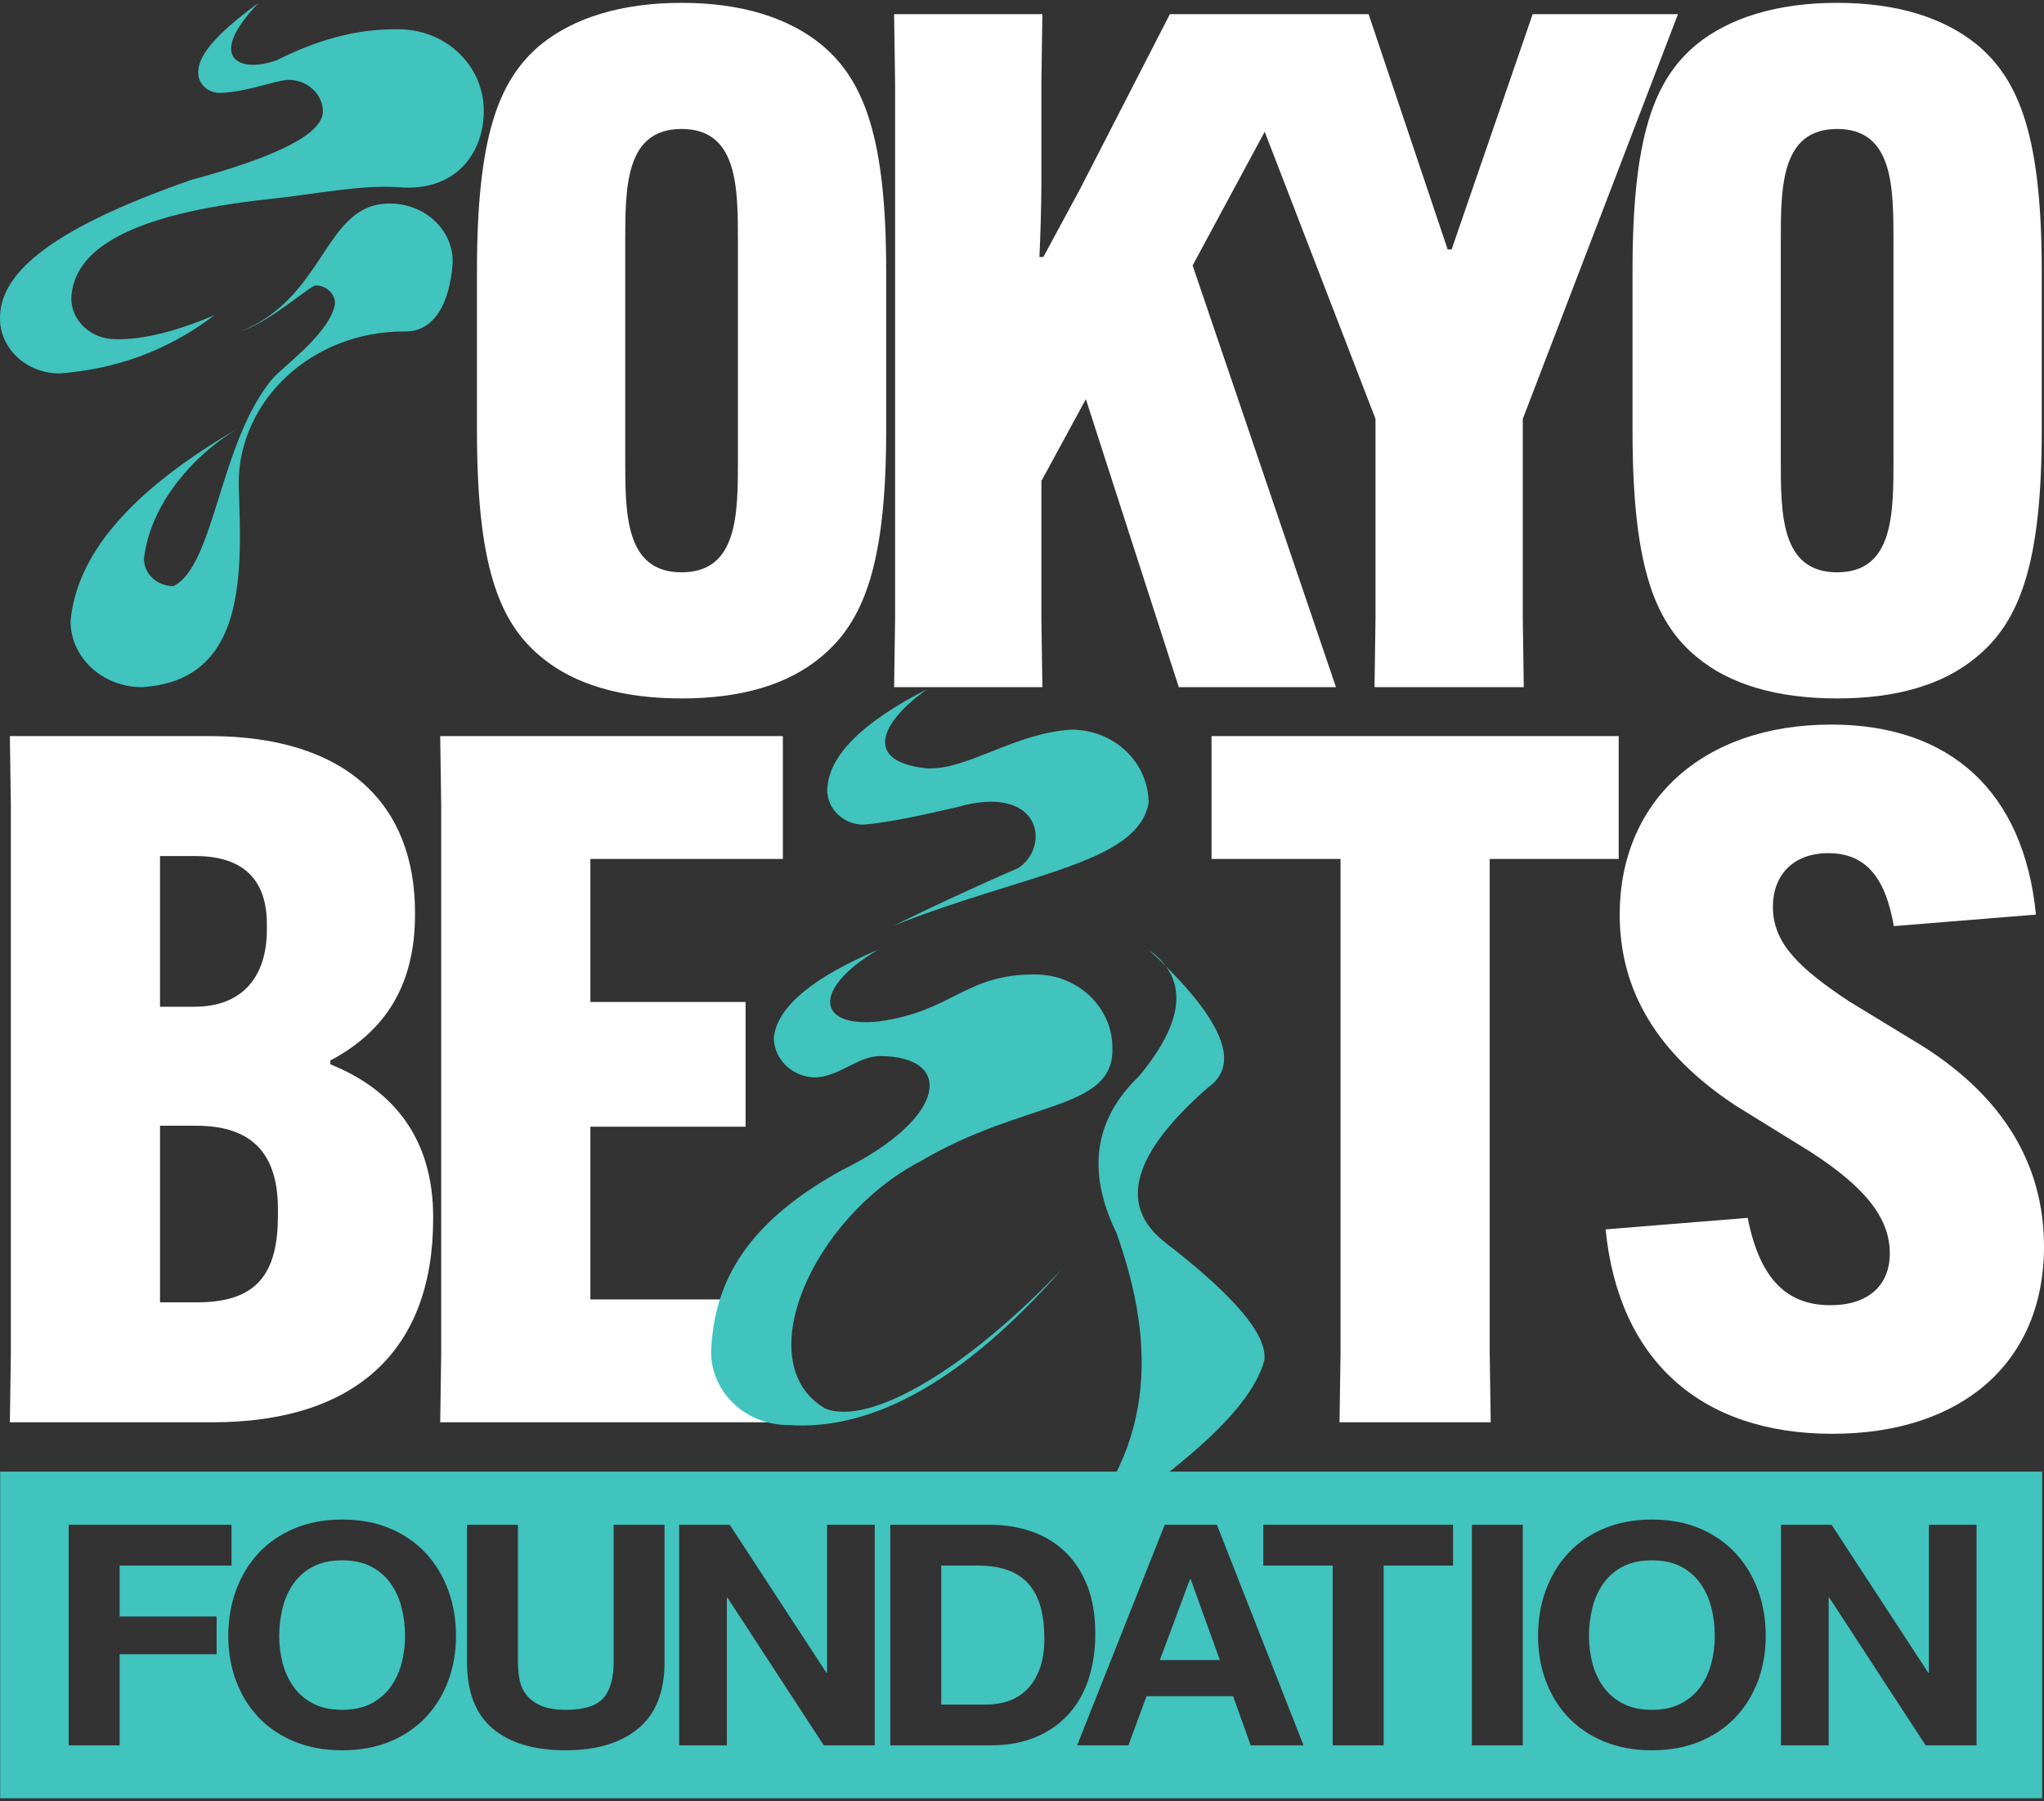 <?xml version="1.0" encoding="UTF-8"?><svg id="_レイヤー_1" xmlns="http://www.w3.org/2000/svg" width="640" height="564" viewBox="0 0 640 564"><rect x="0" y="0" width="640" height="564" fill="#333333" stroke="none"/><path d="m466.443,268.968v154.471l.315,21.938h-47.336l.317-21.938v-154.471h-40.392v-38.467h127.488v38.467h-40.392Z" fill="#fff" stroke-width="0"/><path d="m547.225,381.365c3.786,19.234,12.306,27.347,25.876,27.347,11.991,0,18.617-6.311,18.617-16.227,0-10.82-7.258-20.437-24.929-31.857l-23.353-14.424c-24.612-16.229-36.288-36.065-36.288-59.806,0-35.161,25.561-59.504,66.268-59.504,37.238,0,60.273,21.037,64.06,59.504l-44.496,3.606c-2.522-14.424-8.205-22.84-20.511-22.84-11.045,0-17.356,6.912-17.356,16.829,0,11.722,8.837,19.536,23.668,29.452l23.668,14.427c24.929,15.927,37.552,36.964,37.552,62.508,0,36.364-25.878,58.602-66.27,58.602-41.021,0-66.897-22.84-71.001-64.011l44.496-3.606Z" fill="#fff" stroke-width="0"/><path d="m257.049,13.86c-10.213-8.253-24.758-12.97-43.639-12.97s-33.737,4.717-43.949,12.97c-13.619,11.201-20.118,29.475-20.118,71.035v49.812c0,41.562,6.499,59.836,20.118,71.035,10.213,8.548,25.071,12.969,43.949,12.969s33.427-4.422,43.639-12.969c13.619-11.199,20.428-29.473,20.428-71.035v-49.812c0-41.56-6.809-59.834-20.428-71.035Zm-25.998,129.986c0,17.096,0,35.37-17.642,35.37s-17.642-18.274-17.642-35.37v-68.087c0-17.096,0-35.372,17.642-35.372s17.642,18.276,17.642,35.372v68.087Z" fill="#fff" stroke-width="0"/><path d="m476.803,131.171l48.592-126.742h-45.499l-25.378,73.686h-1.237l-24.761-73.686h-62.213l-28.164,54.822-11.452,21.223h-1.237c.31-6.485.617-16.21.617-23.286v-31.243l.31-21.515h-46.426l.31,21.515v167.714l-.31,21.518h46.426l-.31-21.518v-43.033l13.928-25.644,29.094,90.194h49.212l-44.879-132.049,22.565-41.879,34.696,89.924v62.487l-.31,21.518h46.735l-.31-21.518v-62.487Z" fill="#fff" stroke-width="0"/><path d="m618.866,13.86c-10.213-8.253-24.758-12.97-43.639-12.97s-33.737,4.717-43.949,12.97c-13.619,11.201-20.118,29.475-20.118,71.035v49.812c0,41.562,6.5,59.836,20.118,71.035,10.213,8.548,25.071,12.969,43.949,12.969s33.427-4.422,43.639-12.969c13.619-11.199,20.428-29.473,20.428-71.035v-49.812c0-41.56-6.809-59.834-20.428-71.035Zm-25.998,129.986c0,17.096,0,35.37-17.642,35.37s-17.642-18.274-17.642-35.37v-68.087c0-17.096,0-35.372,17.642-35.372s17.642,18.276,17.642,35.372v68.087Z" fill="#fff" stroke-width="0"/><path d="m3.089,445.377l.317-21.938v-171l-.317-21.938h62.481c43.232,0,64.375,21.638,64.375,55.296v.602c0,22.24-9.466,36.664-26.508,45.679v1.204c20.196,8.114,32.19,23.741,32.19,47.782v.602c0,41.474-24.614,63.712-69.11,63.712H3.089Zm47.018-130.128h10.73c15.778,0,22.721-10.219,22.721-24.041v-1.803c0-13.825-7.258-21.339-22.407-21.339h-11.045v47.182Zm11.677,92.562c19.25,0,25.246-9.617,25.246-27.347v-1.803c0-16.831-7.575-26.146-25.561-26.146h-11.362v55.296h11.677Z" fill="#fff" stroke-width="0"/><path d="m184.851,352.815v54.095h61.535v38.467h-108.553l.315-21.938v-171l-.315-21.938h107.292v38.467h-60.273v44.778h48.597v39.069h-48.597Z" fill="#fff" stroke-width="0"/><path d="m639.432,563.11H.057v-102.299h639.375v102.299ZM21.512,477.478v69.059h15.945v-28.533h30.367v-11.799h-30.367v-15.96h35.039v-12.767H21.512Zm49.967,34.819c0,5.03.813,9.722,2.438,14.073,1.625,4.354,3.961,8.143,7.007,11.367,3.047,3.224,6.788,5.755,11.223,7.592,4.435,1.837,9.428,2.756,14.98,2.756,5.619,0,10.629-.919,15.031-2.756,4.4-1.837,8.124-4.368,11.171-7.592,3.046-3.224,5.382-7.013,7.007-11.367,1.625-4.351,2.438-9.043,2.438-14.073,0-5.156-.813-9.945-2.438-14.363-1.625-4.416-3.961-8.269-7.007-11.557-3.047-3.29-6.772-5.869-11.171-7.739-4.402-1.868-9.413-2.804-15.031-2.804-5.553,0-10.546.935-14.98,2.804-4.435,1.871-8.175,4.449-11.223,7.739-3.046,3.288-5.382,7.141-7.007,11.557-1.625,4.418-2.438,9.206-2.438,14.363Zm15.945,0c0-3.029.355-5.963,1.067-8.8.71-2.837,1.843-5.368,3.403-7.592,1.557-2.224,3.587-3.998,6.094-5.32,2.504-1.32,5.55-1.982,9.14-1.982s6.635.662,9.141,1.982c2.504,1.322,4.534,3.096,6.094,5.32,1.557,2.224,2.691,4.755,3.401,7.592.712,2.837,1.067,5.771,1.067,8.8,0,2.903-.355,5.724-1.067,8.463-.71,2.742-1.845,5.208-3.401,7.4-1.559,2.194-3.59,3.95-6.094,5.27-2.506,1.325-5.553,1.985-9.141,1.985s-6.636-.66-9.14-1.985c-2.506-1.32-4.537-3.077-6.094-5.27-1.559-2.191-2.692-4.658-3.403-7.4-.712-2.74-1.067-5.56-1.067-8.463Zm120.653,8.126v-42.946h-15.945v42.946c0,5.159-1.083,8.945-3.249,11.364-2.167,2.417-6.094,3.627-11.781,3.627-3.251,0-5.839-.437-7.77-1.306-1.929-.871-3.436-1.999-4.519-3.385-1.083-1.386-1.795-2.982-2.133-4.788-.339-1.804-.507-3.642-.507-5.512v-42.946h-15.945v42.946c0,9.415,2.691,16.378,8.074,20.891,5.382,4.513,12.982,6.771,22.8,6.771,9.682,0,17.265-2.274,22.749-6.818,5.484-4.546,8.226-11.495,8.226-20.844Zm4.571-42.946v69.059h14.929v-46.233h.203l30.164,46.233h15.945v-69.059h-14.929v46.331h-.203l-30.265-46.331h-15.844Zm66.115,0v69.059h31.281c5.551,0,10.375-.885,14.473-2.659,4.096-1.773,7.514-4.209,10.257-7.302,2.743-3.096,4.79-6.771,6.145-11.027,1.354-4.257,2.032-8.898,2.032-13.928,0-5.738-.83-10.735-2.488-14.992-1.66-4.254-3.961-7.801-6.906-10.638-2.945-2.837-6.434-4.966-10.461-6.384-4.03-1.417-8.378-2.13-13.051-2.13h-31.281Zm15.945,56.292v-43.525h11.375c3.926,0,7.227.532,9.903,1.598,2.674,1.063,4.825,2.595,6.449,4.594,1.625,1.999,2.793,4.401,3.504,7.205.712,2.806,1.067,5.949,1.067,9.43,0,3.805-.507,7.029-1.523,9.674-1.016,2.645-2.371,4.786-4.063,6.431-1.693,1.643-3.622,2.82-5.788,3.53-2.167.71-4.402,1.063-6.703,1.063h-14.219Zm69.976-56.292l-27.422,69.059h16.046l5.689-15.379h27.116l5.484,15.379h16.555l-27.118-69.059h-16.35Zm-1.524,42.364l9.445-25.34h.203l9.141,25.34h-18.789Zm54.132-29.596v56.292h15.945v-56.292h21.733v-12.767h-59.413v12.767h21.735Zm43.568-12.767v69.059h15.945v-69.059h-15.945Zm20.718,34.819c0,5.03.813,9.722,2.438,14.073,1.625,4.354,3.961,8.143,7.007,11.367,3.047,3.224,6.788,5.755,11.223,7.592,4.435,1.837,9.428,2.756,14.98,2.756,5.619,0,10.629-.919,15.031-2.756,4.4-1.837,8.124-4.368,11.171-7.592,3.046-3.224,5.382-7.013,7.007-11.367,1.625-4.351,2.438-9.043,2.438-14.073,0-5.156-.813-9.945-2.438-14.363-1.625-4.416-3.961-8.269-7.007-11.557-3.047-3.29-6.772-5.869-11.171-7.739-4.402-1.868-9.413-2.804-15.031-2.804-5.553,0-10.546.935-14.98,2.804-4.435,1.871-8.175,4.449-11.223,7.739-3.046,3.288-5.382,7.141-7.007,11.557-1.625,4.418-2.438,9.206-2.438,14.363Zm15.945,0c0-3.029.355-5.963,1.067-8.8.71-2.837,1.843-5.368,3.403-7.592,1.557-2.224,3.587-3.998,6.094-5.32,2.504-1.32,5.55-1.982,9.14-1.982s6.635.662,9.141,1.982c2.504,1.322,4.534,3.096,6.094,5.32,1.557,2.224,2.691,4.755,3.401,7.592.712,2.837,1.067,5.771,1.067,8.8,0,2.903-.355,5.724-1.067,8.463-.71,2.742-1.845,5.208-3.401,7.4-1.559,2.194-3.59,3.95-6.094,5.27-2.506,1.325-5.553,1.985-9.141,1.985s-6.636-.66-9.14-1.985c-2.506-1.32-4.537-3.077-6.094-5.27-1.559-2.191-2.692-4.658-3.403-7.4-.712-2.74-1.067-5.56-1.067-8.463Zm60.124-34.819v69.059h14.929v-46.233h.203l30.164,46.233h15.945v-69.059h-14.929v46.331h-.203l-30.265-46.331h-15.844Z" fill="#41c3be" stroke-width="0"/><path d="m270.411,258.231c-6.291,0-11.391-4.857-11.391-10.848.286-10.908,11.408-21.418,31.328-31.604-14.79,10.457-20.235,22.803,0,24.834,12.522.567,27.413-11.143,45.16-12.13,13.328,0,24.133,10.29,24.133,22.983-3.495,19.036-38.521,21.991-79.762,38.351,11.13-5.417,22.93-11.045,39.047-18.041,10.228-6.992,6.893-26.646-19.456-18.978-11.448,2.676-21.833,4.83-29.059,5.432Z" fill="#41c3be" stroke-width="0"/><path d="m255.452,337.393c-7.272,0-13.166-5.614-13.166-12.539,1.156-9.943,12.911-19.033,32.678-27.478-20.687,12.194-19.393,24.477,0,22.501,23.392-3.119,27.113-14.884,49.215-14.728,13.328,0,24.133,10.29,24.133,22.983.57,19.87-27.432,16.138-60.253,35.586-33.792,17.718-53.805,63.299-29.641,77.373,13.505,5.388,43.213-11.249,74.255-43.829-29.981,34.099-58.647,50.889-85.891,48.979-13.328,0-24.133-10.29-24.133-22.983.875-19.991,9.209-39.358,40.851-56.779,33.25-16.337,35.411-35.76,11.944-35.784-6.921.116-12.336,6.237-19.991,6.698Z" fill="#41c3be" stroke-width="0"/><path d="m359.641,297.377c12.3,8.8,11.775,21.846-3.052,39.678-13.613,13.101-16.634,29.221-7.052,48.932,12.737,35.59,12.343,69.349-17.669,98.979,32.595-21.148,59.219-41.492,63.989-58.89,1.23-8.026-9.729-20.544-30.718-36.759-15.535-11.843-10.336-28.308,13.213-48.863,10.255-7.274,4.744-21.322-18.71-43.077Z" fill="#41c3be" stroke-width="0"/><path d="m80.973.89c-14.627,10.643-19.095,17.23-18.903,21.956,0,3.453,3.03,6.252,6.768,6.252,8.952-.332,17.378-3.978,21.457-4.091,5.975,0,10.819,4.475,10.819,9.995-.189,6.809-13.789,13.916-41.24,21.332C13.383,72.528-.057,86.561 0,99.71 0,109.226,8.35,116.939,18.649,116.939c16.991-1.289,33.275-6.685,48.499-18.239-11.438,4.829-21.937,7.703-30.968,7.524-7.65,0-13.851-5.729-13.851-12.797.593-15.257,18.102-26.42,62.288-31.126,14.693-1.569,28.193-4.482,40.077-3.673,18.639,1.642,27.179-11.542,26.771-24.733-.422-13.654-11.986-24.733-26.771-24.733-14.061-.171-26.374,3.859-37.953,9.655-11.44,4.212-22.639-.29-5.767-17.928Z" fill="#41c3be" stroke-width="0"/><path d="m98.786,89.381c3.372,0,6.105,2.525,6.105,5.64-1.287,8.781-15.077,18.867-19.273,23.21-16.927,19.799-18.243,58.754-31.287,65.315-5.109,0-9.252-3.827-9.252-8.547,1.818-16.622,15.035-32.633,30.665-41.564-35.901,20.582-51.839,40.919-53.652,61.084,0,11.409,10.01,20.657,22.359,20.657,33.317-2.042,31.18-36.651,30.274-63.631,0-26.371,23.139-47.749,51.683-47.749,11.645.355,14.822-12.926,15.35-21.89,0-10.035-8.806-18.17-19.668-18.17-20.69-.129-19.809,29.224-46.784,40.061,9.314-3.054,21.354-14.021,23.48-14.414Z" fill="#41c3be" stroke-width="0"/></svg>